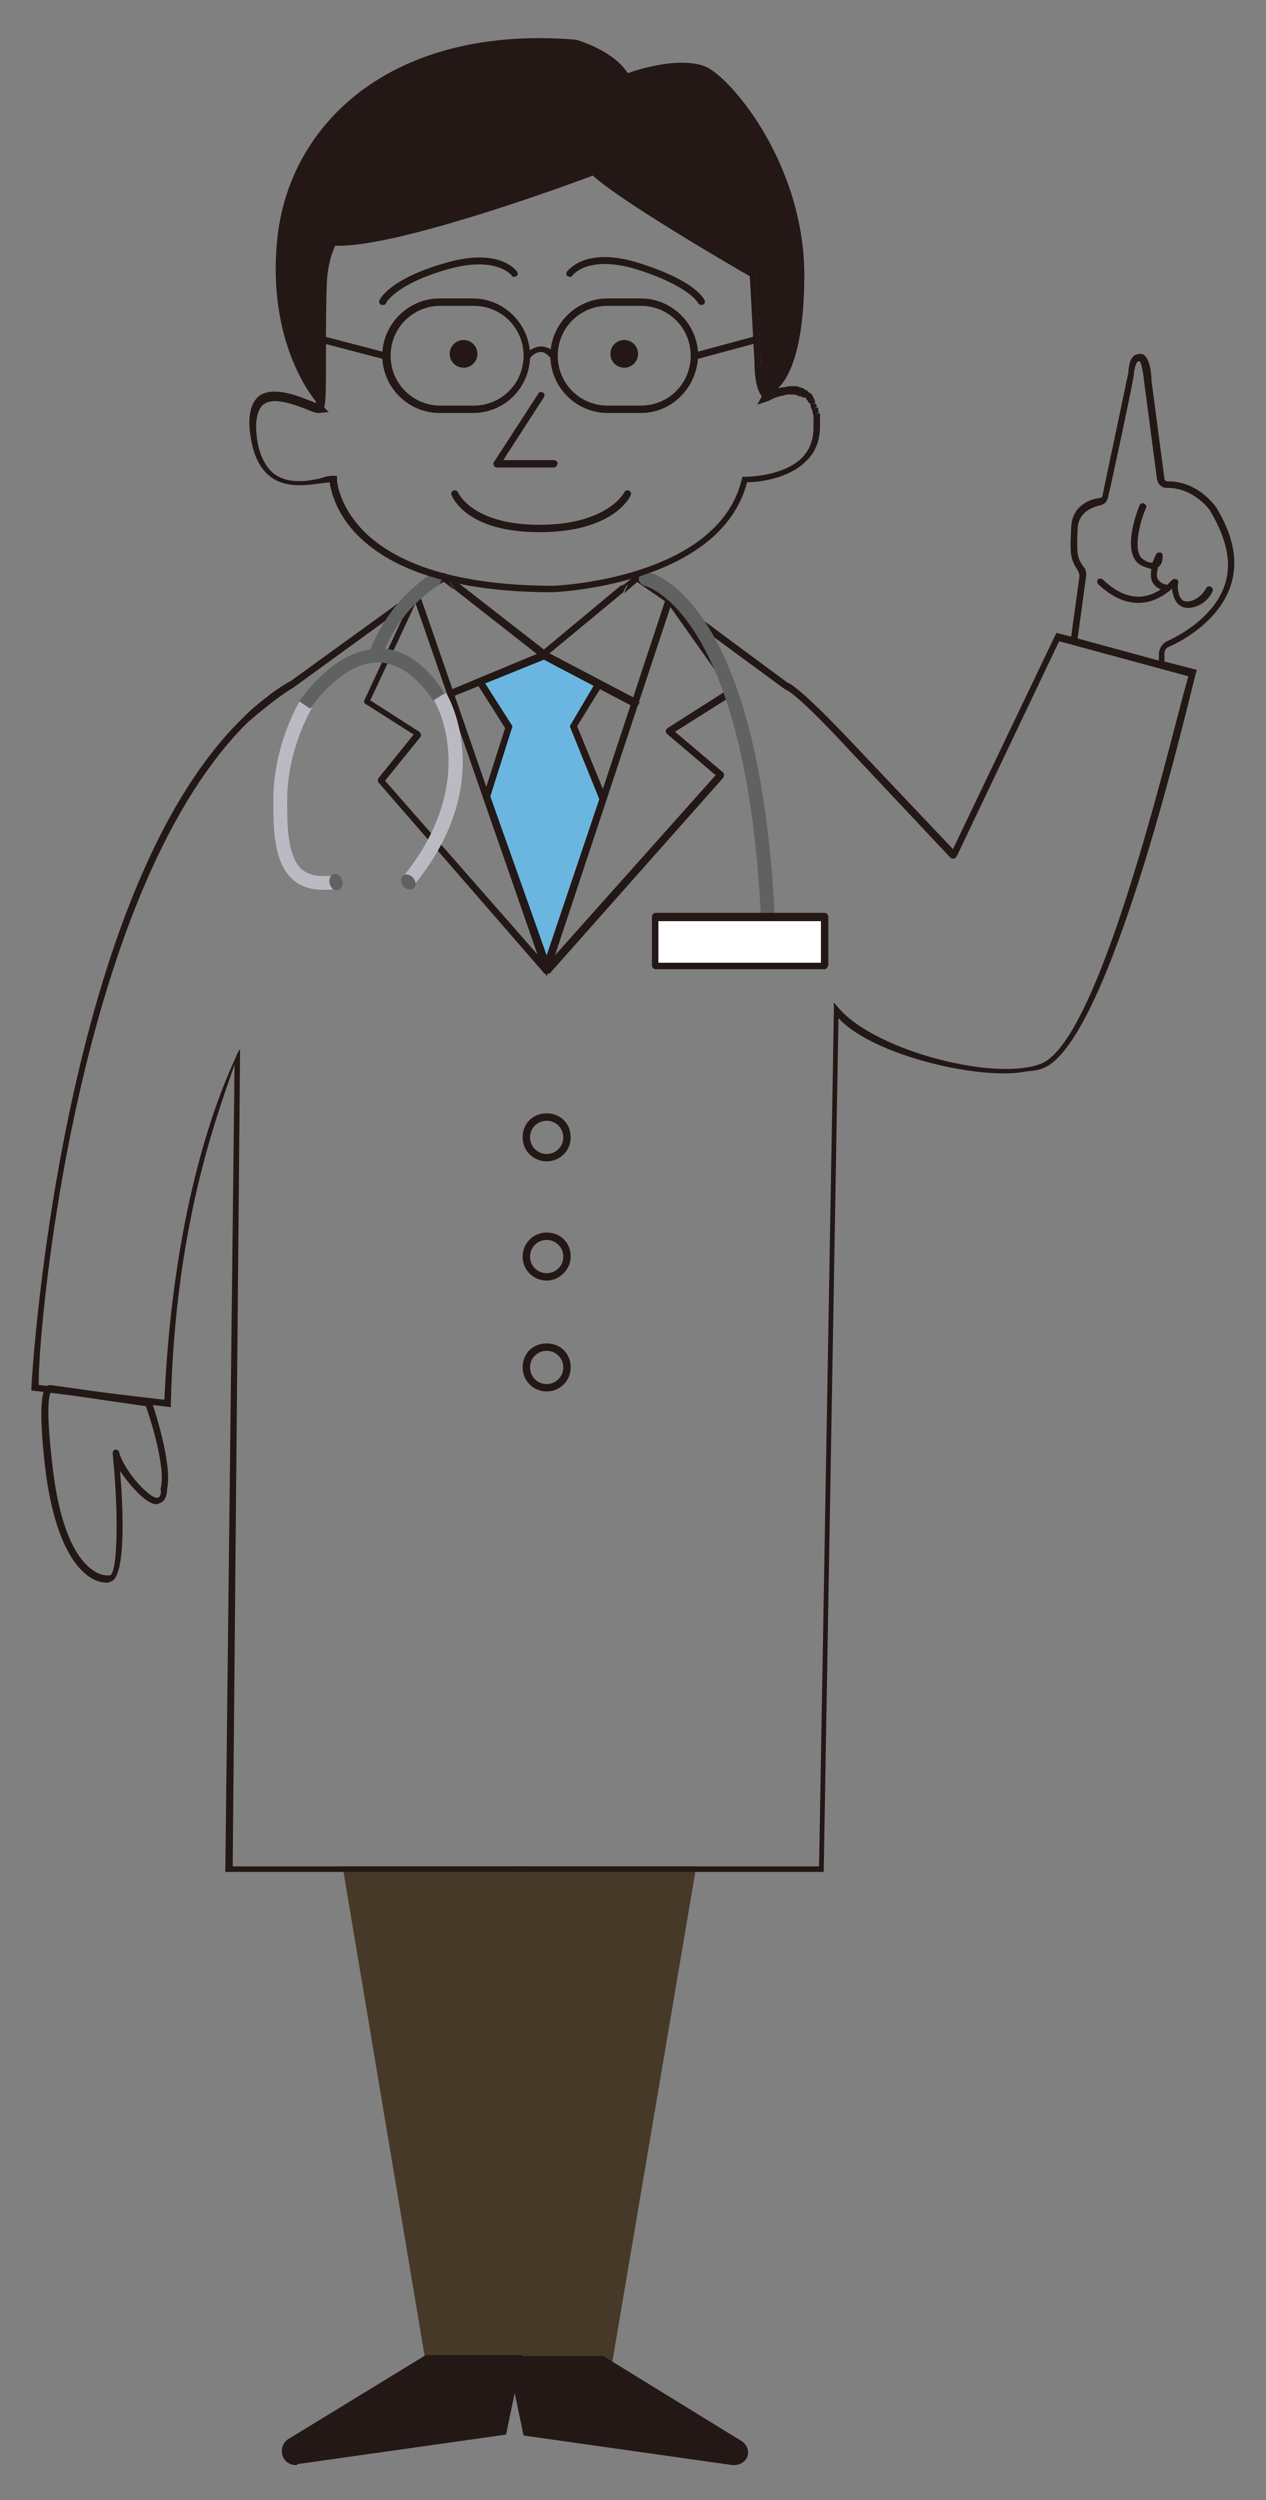 <?xml version="1.0" encoding="utf-8"?>
<!-- Generator: Adobe Illustrator 21.1.0, SVG Export Plug-In . SVG Version: 6.00 Build 0)  -->
<svg version="1.1" id="レイヤー_1" xmlns="http://www.w3.org/2000/svg" xmlns:xlink="http://www.w3.org/1999/xlink" x="0px"
	 y="0px" viewBox="0 0 137.1 270.6" style="enable-background:new 0 0 137.1 270.6;" xml:space="preserve">
<rect x="0" y="0" width="137.1" height="270.6" fill="#808080" stroke="none"/>
<style type="text/css">
	.st0{fill:#473928;}
	.st1{fill:none;}
	.st2{fill:#231815;}
	.st3{fill:#6BB6E0;}
	.st4{fill:#606261;}
	.st5{fill:#BABAC2;}
	.st6{fill:#FFFFFF;}
	.st7{fill:none;stroke:#231815;stroke-width:0.75;stroke-miterlimit:10;}
</style>
<g>
	<g>
		<polygon class="st0" points="74.9,202.3 66,255.3 56.4,255.3 56.4,202.3 		"/>
		<path class="st0" d="M66.3,255.7H56V202h19.4L66.3,255.7z M56.7,255h9l8.8-52.2H56.7V255z"/>
	</g>
	<g>
		<polygon class="st0" points="37.5,202.3 46.4,255.3 56.1,255.3 56.1,202.3 		"/>
		<path class="st0" d="M56.4,255.7H46.1l-9-53.7h19.4V255.7z M46.7,255h9v-52.2H38L46.7,255z"/>
	</g>
	<path class="st1" d="M58.4,72c-5,0-8.3-6.2-9.3-8.3l9.8,7.6l8.7-7.2C66.6,66.4,63.6,72,58.4,72z"/>
	<path class="st1" d="M49,62.7c1.9,0.8,5.8,2.1,9.8,2.1c3.4,0,6.6-0.7,8.5-1.3l-8.3,6.9L49,62.7z"/>
	<path class="st2" d="M49.1,63.7c-0.2-0.4-0.3-0.7-0.3-0.7l-0.2-0.5c0.1,0,0.2,0.1,0.4,0.1l9.9,7.7l8.3-6.9c0.3-0.1,0.5-0.2,0.7-0.2
		c0,0.1-0.2,0.4-0.4,0.9l-8.7,7.2L49.1,63.7z"/>
	<path class="st2" d="M69,63l-1.4,1.2c0.2-0.5,0.3-0.8,0.4-0.9c-0.2,0.1-0.5,0.1-0.7,0.2l1.6-1.3c0,0,0,0,0.1,0l0.2-0.1l0.5,0.3
		L69,63L69,63z"/>
	<path class="st2" d="M49,62.7c-0.1-0.1-0.3-0.1-0.4-0.1l0.2,0.5c0,0,0.1,0.3,0.3,0.7l-1-0.8L48,63l-0.3-0.7l0.4-0.3L49,62.7z"/>
	<g>
		<polygon class="st3" points="64.9,74.1 62.2,78.6 65.3,86.5 59.2,104.5 52.7,86.3 55.1,78.7 52,73.8 58.9,70.9 		"/>
		<path class="st2" d="M59.2,105.7l-6.9-19.4l2.4-7.5l-3.3-5.2l7.5-3.1l6.5,3.4l-2.9,4.7l3.2,7.8L59.2,105.7z M53.1,86.2l6.1,17.2
			l5.7-16.9l-3.2-7.9l2.6-4.4l-5.5-2.9l-6.3,2.6l3,4.7L53.1,86.2z"/>
	</g>
	<path class="st2" d="M59.2,105.4c-0.1,0-0.1,0-0.2,0c-0.2-0.1-0.2-0.3-0.2-0.4l13.3-40.2c0-0.1,0.2-0.2,0.3-0.3
		c0.1,0,0.3,0,0.4,0.2l6.9,9.9c0.1,0.1,0.1,0.2,0.1,0.3c0,0.1-0.1,0.2-0.2,0.2l-6.5,4.1l5.2,4.4c0.1,0.1,0.1,0.2,0.1,0.3
		c0,0.1,0,0.2-0.1,0.3l-18.8,21.2C59.4,105.3,59.3,105.4,59.2,105.4z M72.6,65.7l-12.5,37.7l17.4-19.5l-5.3-4.5
		c-0.1-0.1-0.1-0.2-0.1-0.3c0-0.1,0.1-0.2,0.2-0.3l6.6-4.2L72.6,65.7z"/>
	<path class="st2" d="M59.2,105.4c-0.1,0-0.2,0-0.3-0.1L41,84.7c-0.1-0.1-0.1-0.3,0-0.5l3.8-4.7l-5.2-3.3c-0.2-0.1-0.2-0.3-0.1-0.5
		l5.4-11.6C44.8,64,45,64,45.1,64c0.2,0,0.3,0.1,0.3,0.2l14.1,40.7c0.1,0.2,0,0.4-0.2,0.4C59.3,105.4,59.3,105.4,59.2,105.4z
		 M41.7,84.5l16.5,18.8l-13.2-38l-4.9,10.5l5.3,3.4c0.1,0.1,0.1,0.1,0.2,0.3c0,0.1,0,0.2-0.1,0.3L41.7,84.5z"/>
	<path class="st2" d="M68.8,76.5c-0.1,0-0.1,0-0.2,0l-9.7-5.1L49,75.4c-0.2,0.1-0.4,0-0.5-0.2c-0.1-0.2,0-0.4,0.2-0.5l10.1-4.2
		c0.1,0,0.2,0,0.3,0l9.9,5.2c0.2,0.1,0.3,0.3,0.2,0.5C69,76.4,68.9,76.5,68.8,76.5z"/>
	<path class="st2" d="M59.2,125.7c-1.4,0-2.6-1.1-2.6-2.6s1.1-2.6,2.6-2.6s2.6,1.1,2.6,2.6S60.6,125.7,59.2,125.7z M59.2,121.3
		c-1,0-1.8,0.8-1.8,1.8c0,1,0.8,1.8,1.8,1.8s1.8-0.8,1.8-1.8C61,122.1,60.2,121.3,59.2,121.3z"/>
	<path class="st2" d="M59.2,138.6c-1.4,0-2.6-1.1-2.6-2.6c0-1.4,1.1-2.6,2.6-2.6s2.6,1.1,2.6,2.6C61.8,137.4,60.6,138.6,59.2,138.6z
		 M59.2,134.2c-1,0-1.8,0.8-1.8,1.8c0,1,0.8,1.8,1.8,1.8S61,137,61,136C61,135,60.2,134.2,59.2,134.2z"/>
	<path class="st2" d="M59.2,150.6c-1.4,0-2.6-1.1-2.6-2.6s1.1-2.6,2.6-2.6s2.6,1.1,2.6,2.6S60.6,150.6,59.2,150.6z M59.2,146.2
		c-1,0-1.8,0.8-1.8,1.8c0,1,0.8,1.8,1.8,1.8S61,149,61,148C61,147,60.2,146.2,59.2,146.2z"/>
	<g>
		<path class="st2" d="M65.3,255.3l14.8,9.1c1,0.6,0.5,2.2-0.7,2.1L57,263.3l-1.7-7.9H65.3z"/>
		<path class="st2" d="M79.5,266.8c-0.1,0-0.2,0-0.2,0l-22.6-3.2l-1.8-8.6h10.5l0.1,0.1l14.8,9.1c0.6,0.4,0.9,1.1,0.6,1.8
			C80.6,266.5,80.1,266.8,79.5,266.8z M57.3,262.9l22.1,3.2c0.4,0.1,0.7-0.2,0.8-0.5c0.1-0.3,0.1-0.7-0.3-0.9l-14.7-9h-9.4
			L57.3,262.9z"/>
	</g>
	<g>
		<path class="st2" d="M46.2,255.3l-14.8,9.1c-1,0.6-0.5,2.2,0.7,2.1l22.3-3.2l1.7-7.9H46.2z"/>
		<path class="st2" d="M32,266.8c-0.6,0-1.2-0.4-1.4-1c-0.2-0.7,0-1.4,0.6-1.8l14.9-9.1h10.5l-1.8,8.6l-22.6,3.2
			C32.2,266.8,32.1,266.8,32,266.8z M46.3,255.7l-14.7,9c-0.4,0.2-0.4,0.6-0.3,0.9c0.1,0.3,0.4,0.6,0.8,0.5l22.1-3.2l1.5-7.2H46.3z"
			/>
	</g>
	<path class="st2" d="M11.6,171.3c-2.4,0-5.4-3-6.6-11.6c-0.7-5.6-0.7-8.8,0-9.6c0.2-0.2,0.4-0.2,0.4-0.2l10.7,1.5
		c0.1,0,0.3,0.1,0.3,0.2c0.1,0.3,2.3,6.7,1.7,9.5c0,0.2,0,0.8-0.3,1.2c-0.2,0.3-0.5,0.4-0.8,0.5c-1,0.1-2.8-1.8-4-3.6
		c0.4,4.6,0.6,11.8-1.1,12C11.8,171.3,11.7,171.3,11.6,171.3z M5.5,150.7c-0.2,0.3-0.6,1.8,0.3,8.9c1.2,9.1,4.4,11.1,6.1,10.9
		c0.8-0.1,1-6.3,0.3-13.2c0-0.2,0.1-0.4,0.3-0.4c0.2,0,0.4,0.1,0.4,0.3c0.7,2.3,3.4,5,4.1,4.9c0.2,0,0.3-0.1,0.3-0.2
		c0.2-0.2,0.1-0.6,0.1-0.7c0,0,0-0.1,0-0.1c0.6-2.3-1.2-7.8-1.6-8.9L5.5,150.7z"/>
	<path class="st2" d="M131.7,54.9c-0.1-0.1-1.9-2.8-5.2-2.8c0,0-0.1,0-0.1,0c-0.1,0-0.3-0.1-0.3-0.3l-1.4-10.6
		c0-1.1-0.3-2.9-1.2-2.9c-1,0-1.2,0.9-1.3,1.8l0,0.2c-0.3,1.4-2.7,12.8-2.8,13.3c0,0.2-0.2,0.3-0.3,0.3c-0.9,0.1-3,0.7-3.1,3.2
		c-0.1,2.5-0.2,3.3,0.7,4.6c0.1,0.2,0.2,0.4,0.2,0.7l-0.9,6.5l-1.6-0.4l-11.2,23.4L92.3,80.4c0,0-5.7-6.1-7-6.5l-12.7-9.4l-3.1-2.1
		L69,63l3.2,2.2l12.8,9.4c1.4,0.5,6.8,6.4,6.8,6.4l11.1,11.8c0.2,0.2,0.5,0.2,0.7-0.1l11.1-23.3l14,3.8c-1.3,4-9.2,39.1-15.9,41.9
		c-4.9,2-17.7-1.3-21.8-5.8c-0.3-0.3-0.5-0.6-0.7-0.8l0,1.1l-1.6,92.4H25.2l0.8-88.4c0,0-0.1-0.1-0.5,0.9c-1.6,3.5-6.7,15.3-7.7,37
		l-13.6-1.6C4,145.5,7.9,97.3,26.6,78.4c0.5-0.5,3.6-3.1,5.2-4l13.5-9.8L48,63l-0.3-0.7L44.9,64l-13.4,9.7c-0.6,0.3-1.8,1.1-2.3,1.5
		c-1.9,1.5-1.9,1.5-3.2,2.8C6.4,97.5,3.4,149.6,3.4,150.2l0,0.3l15.1,1.8l0-0.4c0.5-20.6,5.6-32.6,7.1-37.3
		c-0.1,0.2-0.1,0.4-0.2,0.6l-1,87.4h64.8l1.6-92.4c3.8,4.1,15.4,6.7,20.1,5.8c0.7-0.1,1.4-0.1,2.1-0.4c7.4-3,16-41.1,16.5-42.7
		l0.1-0.4l-3.5-0.9v-0.9c0-0.3,0.2-0.6,0.5-0.7c1.6-0.7,5.5-2.9,6.7-6.7C134.1,60.8,133.6,58,131.7,54.9z M132.7,63.1
		c-1.1,3.6-4.8,5.6-6.3,6.3c-0.5,0.2-0.9,0.8-0.9,1.4v0.7l-8.8-2.4l0.9-6.6c0.1-0.4,0-0.9-0.3-1.2c-0.7-1-0.7-1.5-0.6-4.1
		c0.1-1.8,1.6-2.3,2.4-2.5c0.5-0.1,0.8-0.4,0.9-0.9c0.3-1.2,2.6-11.9,2.8-13.3l0-0.2c0.2-1,0.3-1.2,0.6-1.2c0.2,0.1,0.4,1.2,0.5,2.2
		l1.4,10.6c0.1,0.5,0.5,0.9,1,0.9c0,0,0.1,0,0.1,0c2.9,0,4.6,2.4,4.6,2.4C132.8,58.2,133.4,60.8,132.7,63.1z"/>
	<path class="st2" d="M130.6,63.7c0,0-0.6,1.2-1.9,1.4c-0.3,0-0.5,0-0.7-0.2c-0.5-0.5-0.5-1.6-0.4-1.8c0-0.2,0-0.3-0.2-0.4
		c-0.3-0.1-0.4,0-0.6,0.2c-0.1,0.1-0.3,0.3-0.4,0.4c-0.5-0.1-0.8-0.3-1-0.6c-0.2-0.3-0.1-0.8,0-1.3c0.6-0.4,0.5-1.2,0.5-1.3
		c0-0.2-0.1-0.3-0.3-0.3c-0.2,0-0.3,0-0.4,0.2c0,0-0.2,0.4-0.4,0.9c-0.2,0-0.5,0-0.9-0.3c-1.4-0.7-0.4-4.3,0.2-5.6
		c0.1-0.2,0-0.4-0.2-0.5c-0.2-0.1-0.4,0-0.5,0.2c-0.2,0.5-2.1,5.3,0.2,6.5c0.4,0.2,0.8,0.3,1.1,0.4c-0.1,0.5-0.1,1,0.1,1.4
		c0.2,0.4,0.5,0.6,0.9,0.8c-2,1.3-4.1,1-6.3-1.1c-0.2-0.1-0.4-0.1-0.5,0c-0.1,0.2-0.1,0.4,0,0.5c2.6,2.5,5.4,2.7,7.8,0.7
		c0,0,0.1,0,0.1-0.1c0,0,0,0,0.1-0.1c0.1,0.5,0.2,1.1,0.6,1.6c0.3,0.3,0.7,0.5,1.1,0.5c0.1,0,0.1,0,0.2,0c1.8-0.2,2.5-1.7,2.5-1.8
		c0.1-0.2,0-0.4-0.2-0.5C130.9,63.4,130.7,63.5,130.6,63.7z"/>
	<path class="st4" d="M83.1,100c-0.4,0-0.7-0.3-0.7-0.7c-1.6-33.2-12.5-35.9-12.6-35.9c-0.4-0.1-0.7-0.5-0.6-0.9
		c0.1-0.4,0.5-0.7,0.9-0.6c0.5,0.1,12.1,2.7,13.8,37.3C83.8,99.7,83.5,100,83.1,100C83.1,100,83.1,100,83.1,100z"/>
	<g>
		<path class="st5" d="M34.9,96.3c-1.3,0-2.4-0.4-3.2-1.1c-2.1-1.9-2.1-5.6-2.1-8.6c0-6,2.8-10.6,2.9-10.8l1.3,0.8
			c0,0-2.7,4.4-2.7,10c0,2.7,0,6.1,1.6,7.5c0.7,0.6,1.7,0.8,3.1,0.7l0.2,1.5C35.6,96.3,35.2,96.3,34.9,96.3z"/>
		<path class="st4" d="M41.7,70.2c1.8-4.2,4.8-6.2,5.8-6.9c0.3-0.2,0.4-0.7,0.2-1c-0.2-0.3-0.7-0.4-1-0.2c-3.1,2.1-5.2,4.8-6.6,8.2
			c-4.4,0.6-7.5,5.4-7.7,5.6l1.2,0.8c0,0,3.2-4.9,7.2-5c0,0,0,0,0.1,0c2.1,0,4.2,1.4,6,4.1l1.2-0.8C46.3,72.1,44.1,70.5,41.7,70.2z"
			/>
		<path class="st5" d="M45,95.6l-1.2-0.9c8.2-10.3,3.4-18.6,3.2-18.9l1.3-0.8C48.4,75.1,54,84.4,45,95.6z"/>
		<ellipse transform="matrix(0.965 -0.261 0.261 0.965 -23.674 12.815)" class="st4" cx="36.4" cy="95.5" rx="0.7" ry="0.9"/>
		<ellipse transform="matrix(0.751 -0.66 0.66 0.751 -52.016 52.916)" class="st4" cx="44.2" cy="95.5" rx="0.7" ry="0.9"/>
	</g>
	<g>
		<rect x="71" y="99.3" class="st6" width="18.3" height="5.2"/>
		<path class="st2" d="M89.3,104.9H71c-0.2,0-0.4-0.2-0.4-0.4v-5.3c0-0.2,0.2-0.4,0.4-0.4h18.3c0.2,0,0.4,0.2,0.4,0.4v5.3
			C89.6,104.7,89.5,104.9,89.3,104.9z M71.3,104.2h17.6v-4.5H71.3V104.2z"/>
	</g>
	<g>
		<g>
			<path class="st2" d="M34.6,38c0-2.5,0-5.4,0.1-7.7c0.1-2.7,1.1-4.4,1.1-4.5l0-0.1l0.1,0c6.4,0.6,28.1-7.6,28.3-7.6l0.1,0l0.1,0.1
				c2.4,2.6,17.2,11.1,17.3,11.2l0.1,0l0.6,9.6c0,2.5,0.4,3.3,0.7,3.5c0.1,0.1,0.2,0.1,0.2,0.1l0,0c0.1,0,0.3-0.1,0.6-0.3
				c0.9-0.6,3.1-3,3.2-12c0.2-12.1-7.6-21.5-10.5-23c-2.9-1.4-8.4,0.5-8.5,0.6l-0.1,0l-0.1-0.1c-1.6-2.4-5.5-3.5-5.5-3.5
				C52.9,3.5,44.8,5.5,38.9,10c-5.2,4-8.3,9.7-8.9,16.1c-1,10.8,3.6,16.7,4.5,17.7C34.6,43.1,34.6,40.5,34.6,38z"/>
			<path class="st2" d="M59.8,64.1c-6.7,0-15.8-1-20.9-6c-2.6-2.5-3.1-5.2-3.2-5.9c-0.2,0-0.6,0.1-0.9,0.1c-1.5,0.2-3.8,0.6-5.5-0.7
				c-1.2-0.9-1.9-2.4-2.2-4.6c-0.3-2,0.1-3.4,0.9-4.1c1.4-1.1,3.9-0.2,5.4,0.4c0.3,0.1,0.7,0.3,0.8,0.3c0.1-0.5,0.2-2.2,0.2-5.8
				c0-2.5,0-5.4,0.1-7.7c0.1-2.3,0.9-4,1.1-4.4l0.1-0.2l0.2,0c6.5,0.4,27.2-7.3,28.1-7.6l0.2-0.1l0.2,0.2c2,2.1,11.7,8,17.2,11.1
				l0.2,0.1l0.6,9.6c0,2.6,0.5,3.3,0.7,3.5c0,0,0.1,0,0.1,0.1l0.1,0c0,0,0.7-0.4,1.6-0.5c0.2,0,0.4-0.1,0.6-0.1c0.1,0,0.2,0,0.3,0
				c0.2,0,0.3,0,0.4,0c0.1,0,0.2,0,0.3,0.1l0.1,0c0.1,0,0.2,0.1,0.3,0.1c0.1,0,0.2,0.1,0.3,0.2l0.1,0c0.1,0.1,0.2,0.1,0.2,0.2
				c0.1,0.1,0.1,0.1,0.2,0.1c0.1,0.1,0.1,0.1,0.2,0.2c0.1,0.1,0.1,0.1,0.1,0.2c0.1,0.1,0.1,0.1,0.1,0.2c0.1,0.1,0.1,0.1,0.1,0.2
				c0,0.1,0.1,0.1,0.1,0.2L88,43.8l0.3-0.2c0,0.1,0,0.1,0.1,0.2c0,0.1,0.1,0.2,0.1,0.2l-0.3,0.2l0.4-0.1c0,0.1,0,0.1,0,0.2
				c0,0.1,0,0.2,0.1,0.3l-0.3,0.2l0.4-0.1c0,0.1,0,0.1,0,0.2c0,0.1,0,0.2,0,0.4l0,0.2c0,0.2,0,0.4,0,0.6c0,1.6-0.5,2.9-1.6,3.9
				c-2.1,2-5.5,2.2-6.3,2.2C78,63.4,60,64.1,59.8,64.1z M35.9,51.5c0,0,0.1,0,0.1,0l0.5,0l0,0.5c0,0.1,0.2,2.8,3,5.6
				c4.9,4.8,13.8,5.8,20.4,5.8c0.2,0,17.7-0.7,20.4-11.4l0.1-0.4l0.4,0c0,0,3.9,0,6-2c0.9-0.9,1.3-2,1.3-3.4c0-0.2,0-0.4,0-0.6
				l0-0.2c0-0.1,0-0.3,0-0.4l-0.1-0.3c0-0.1,0-0.1,0-0.2l-0.1-0.2c0-0.1,0-0.1-0.1-0.2c0,0,0-0.1,0-0.1l0-0.1c0-0.1,0-0.1-0.1-0.2
				c0,0,0-0.1-0.1-0.1c-0.1-0.1-0.1-0.2-0.1-0.2c0,0-0.1-0.1-0.1-0.1c-0.1-0.1-0.1-0.1-0.1-0.2c0,0-0.1-0.1-0.1-0.1
				C87,43.1,87,43,86.9,43c-0.1-0.1-0.2-0.1-0.3-0.1c-0.1,0-0.2-0.1-0.2-0.1c-0.1,0-0.2,0-0.3-0.1c-0.1,0-0.2,0-0.3,0
				c-0.1,0-0.2,0-0.3,0c-0.2,0-0.4,0-0.6,0.1c-0.8,0.1-1.5,0.5-1.5,0.5l-0.2,0.1l0,0L82,43.8l0.5-0.9c-0.5-0.6-0.8-1.9-0.8-3.8
				l-0.5-9.2c-2.1-1.2-14.1-8.2-17-10.9c-2.9,1.1-20.7,7.6-27.5,7.6c-0.1,0-0.3,0-0.4,0c-0.3,0.6-0.8,2-0.9,3.9
				c-0.1,2.3-0.1,5.2-0.1,7.7c0,3.9,0,5.3-0.2,5.9l0.5,0.5l-1.1,0.1c-0.3,0-0.6-0.1-1.3-0.4c-1.3-0.5-3.6-1.4-4.7-0.5
				c-0.6,0.5-0.9,1.7-0.7,3.4c0.2,1.9,0.9,3.3,1.9,4.1c1.5,1.1,3.5,0.8,4.9,0.5C35.2,51.6,35.6,51.5,35.9,51.5z"/>
		</g>
		<path class="st2" d="M51.2,44.7h-3.6c-3.4,0-6.2-2.8-6.2-6.2c0-3.4,2.8-6.2,6.2-6.2h3.6c3.4,0,6.2,2.8,6.2,6.2
			C57.4,41.9,54.7,44.7,51.2,44.7z M47.7,33.1c-3,0-5.4,2.4-5.4,5.4s2.4,5.4,5.4,5.4h3.6c3,0,5.4-2.4,5.4-5.4s-2.4-5.4-5.4-5.4H47.7
			z"/>
		<path class="st2" d="M69.4,44.7h-3.6c-3.4,0-6.2-2.8-6.2-6.2c0-3.4,2.8-6.2,6.2-6.2h3.6c3.4,0,6.2,2.8,6.2,6.2
			C75.5,41.9,72.8,44.7,69.4,44.7z M65.8,33.1c-3,0-5.4,2.4-5.4,5.4s2.4,5.4,5.4,5.4h3.6c3,0,5.4-2.4,5.4-5.4s-2.4-5.4-5.4-5.4H65.8
			z"/>
		<circle class="st2" cx="50.2" cy="38.3" r="1.5"/>
		<circle class="st2" cx="67.6" cy="38.3" r="1.5"/>
		<path class="st2" d="M75.9,33c-0.1,0-0.3-0.1-0.3-0.2c0,0-0.9-1.8-6.5-3.6c-5.4-1.7-7.1,0.6-7.1,0.6c-0.1,0.2-0.3,0.2-0.5,0.1
			c-0.2-0.1-0.2-0.3-0.1-0.5c0.1-0.1,2-2.8,7.9-0.9c6,1.9,6.9,3.8,7,4c0.1,0.2,0,0.4-0.2,0.5C76,33,76,33,75.9,33z"/>
		<path class="st2" d="M41.5,33c-0.1,0-0.1,0-0.2,0c-0.2-0.1-0.3-0.3-0.2-0.5c0-0.1,1.1-2.3,7-4c6-1.8,7.8,0.8,7.9,0.9
			c0.1,0.2,0.1,0.4-0.1,0.5c-0.2,0.1-0.4,0.1-0.5-0.1c0,0-1.7-2.2-7.1-0.6c-5.5,1.6-6.5,3.6-6.5,3.6C41.8,32.9,41.7,33,41.5,33z"/>
		<path class="st2" d="M58.4,57.6c-7.9,0-9.4-3.8-9.5-4c-0.1-0.2,0-0.4,0.2-0.5c0.2-0.1,0.4,0,0.5,0.2c0,0,1.5,3.5,8.8,3.5
			c7.4,0,9.2-3.5,9.2-3.5c0.1-0.2,0.3-0.3,0.5-0.2c0.2,0.1,0.3,0.3,0.2,0.5C68.2,53.9,66.3,57.6,58.4,57.6z"/>
		<path class="st2" d="M60,38.9c-0.1,0-0.2,0-0.3-0.1c-0.4-0.4-0.7-0.7-1.1-0.7c-0.7,0-1.2,0.6-1.2,0.7c-0.1,0.2-0.4,0.2-0.5,0.1
			c-0.2-0.1-0.2-0.4-0.1-0.5c0,0,0.8-0.9,1.8-0.9c0.6,0,1.2,0.3,1.7,0.9c0.1,0.2,0.1,0.4-0.1,0.5C60.1,38.9,60,38.9,60,38.9z"/>
		<path class="st2" d="M60,50.6h-6.2c-0.1,0-0.3-0.1-0.3-0.2c-0.1-0.1-0.1-0.3,0-0.4l4.8-7.4c0.1-0.2,0.3-0.2,0.5-0.1
			c0.2,0.1,0.2,0.3,0.1,0.5l-4.4,6.8H60c0.2,0,0.4,0.2,0.4,0.4C60.3,50.4,60.2,50.6,60,50.6z"/>
	</g>
</g>
<line class="st7" x1="75.4" y1="38.5" x2="81.7" y2="36.8"/>
<line class="st7" x1="41.6" y1="38.5" x2="35.1" y2="36.8"/>
<g>
</g>
<g>
</g>
<g>
</g>
<g>
</g>
<g>
</g>
<g>
</g>
</svg>
